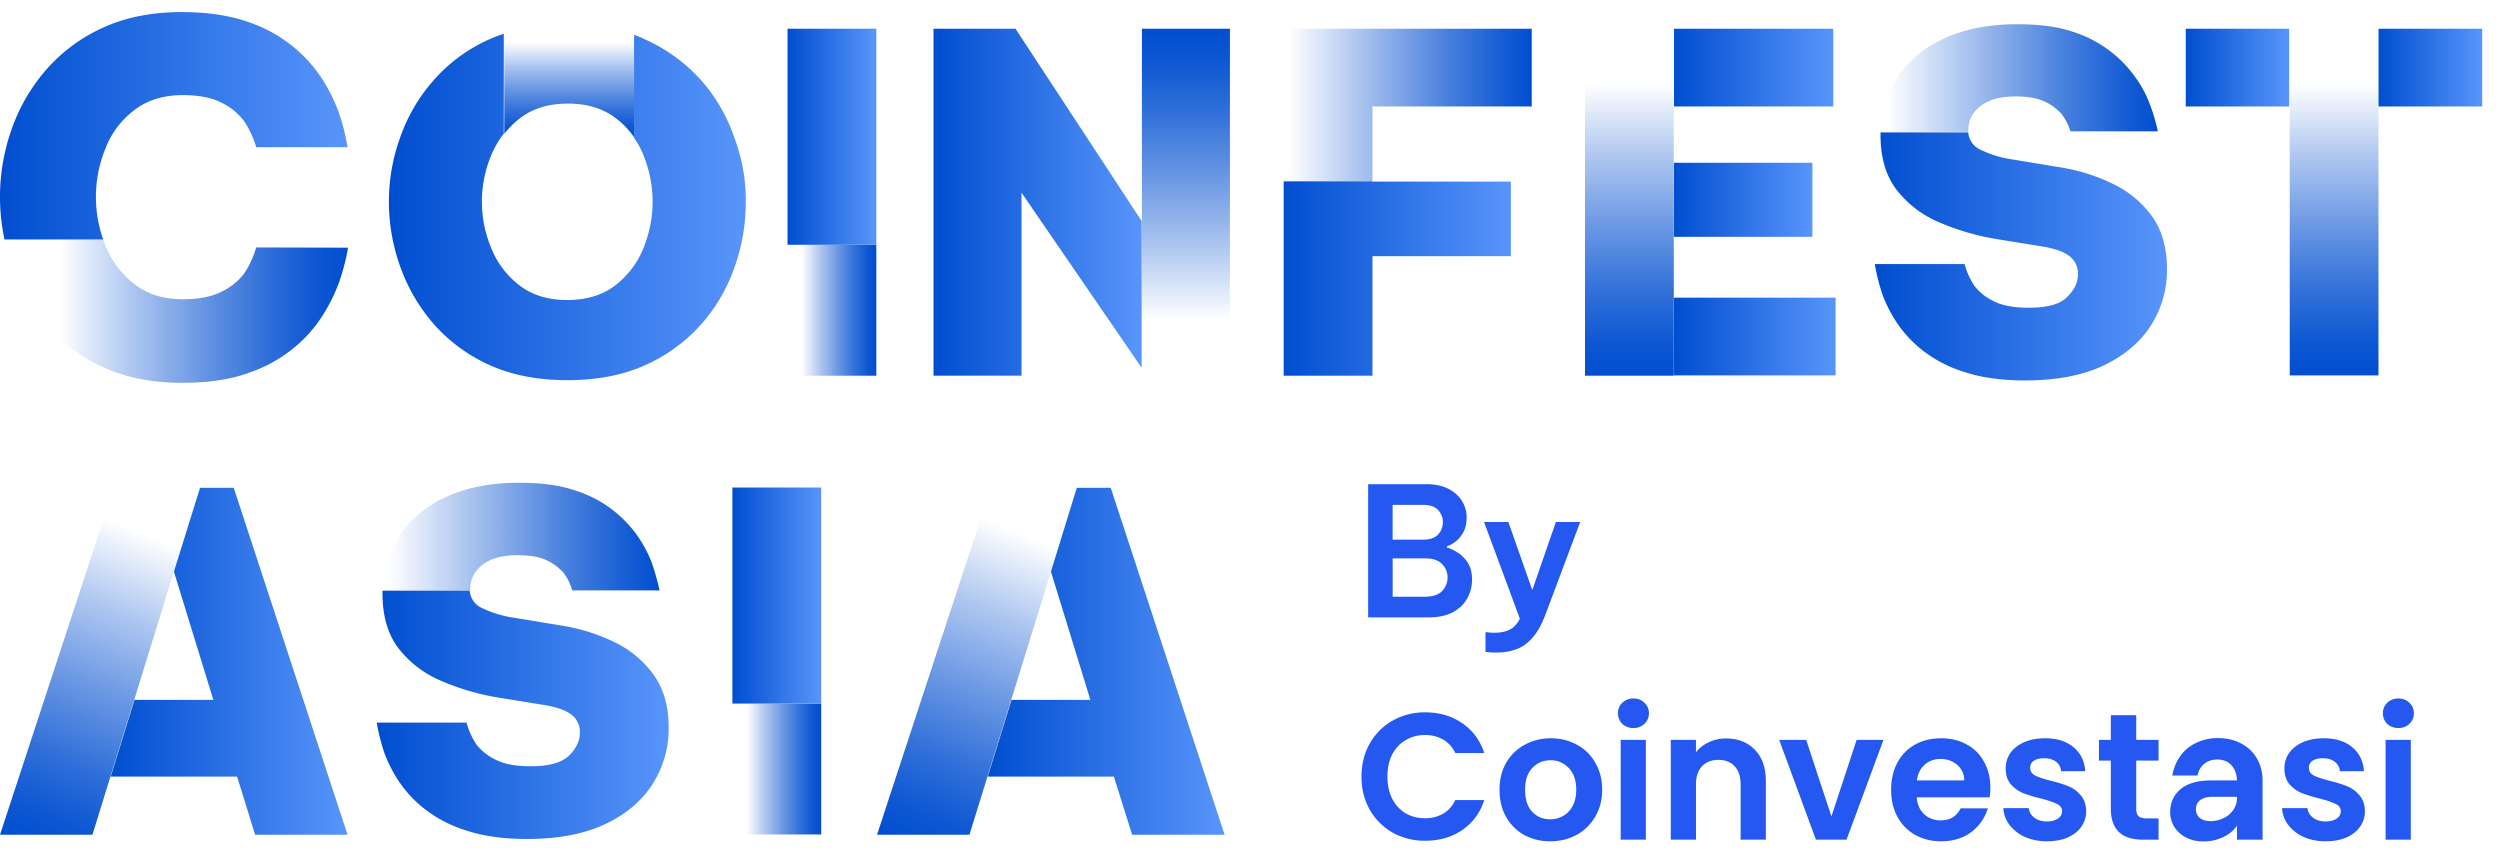 <svg xmlns="http://www.w3.org/2000/svg" width="135" height="46" fill="none"><g clip-path="url(#a)"><path d="M44.344 45.062v-7.068H39.55v7.068h4.794Z" fill="url(#b)"></path><path d="M44.344 26.326H39.55v11.667h4.794V26.326Z" fill="url(#c)"></path><path d="M35.194 30.381a6.766 6.766 0 0 0-.747-1.413c-.367-.529-.818-1-1.326-1.4a6.42 6.42 0 0 0-2.072-1.085c-.832-.286-1.847-.414-3.018-.414-1.522 0-2.82.257-3.92.757a5.896 5.896 0 0 0-2.537 2.099 5.426 5.426 0 0 0-.889 2.97h4.71v-.128c0-.286.084-.572.24-.814.197-.3.479-.543.803-.686.38-.186.874-.285 1.509-.285.677 0 1.198.085 1.593.285.338.157.634.386.888.657.212.286.381.614.466.957h4.723a13.92 13.92 0 0 0-.423-1.5Z" fill="url(#d)"></path><path d="M36.109 39.279a5.562 5.562 0 0 1-.903 3.113c-.606.914-1.466 1.628-2.594 2.142s-2.51.771-4.146.771c-1.283 0-2.382-.157-3.285-.457a6.996 6.996 0 0 1-2.242-1.157 6.494 6.494 0 0 1-1.41-1.513 7.388 7.388 0 0 1-.775-1.528 10.567 10.567 0 0 1-.409-1.628h4.85c.113.428.296.828.536 1.185.282.357.635.628 1.03.814.465.243 1.1.357 1.903.357.987 0 1.678-.2 2.058-.571.381-.372.593-.786.593-1.228a1.171 1.171 0 0 0-.437-.971c-.297-.243-.804-.429-1.523-.543l-2.468-.4a13.197 13.197 0 0 1-3.031-.885 5.71 5.71 0 0 1-2.313-1.742c-.592-.757-.888-1.757-.888-2.985v-.157h4.71c.028.414.296.785.676.943.536.257 1.1.428 1.692.514l2.595.428c.987.157 1.96.457 2.862.9a5.555 5.555 0 0 1 2.115 1.77c.536.757.804 1.7.804 2.828Z" fill="url(#e)"></path><path d="M6.148 26.341 0 45.077h4.991l.973-3.142 1.283-4.141 1.424-4.598.72-2.328 1.395-4.527H6.148Z" fill="url(#f)"></path><path d="M18.769 45.077h-4.992l-.973-3.142H5.98l1.283-4.141h4.258l-2.129-6.926 1.41-4.527h1.819l6.148 18.736Z" fill="url(#g)"></path><path d="m53.507 26.341-6.148 18.736h4.991l.973-3.142 1.283-4.141 1.425-4.598.719-2.328 1.395-4.527h-4.638Z" fill="url(#h)"></path><path d="M66.128 45.077h-4.992l-.987-3.142h-6.81l1.283-4.141h4.258l-2.129-6.926 1.396-4.527h1.833l6.148 18.736Z" fill="url(#i)"></path><path d="M30.659 1.294a10.666 10.666 0 0 0-3.427.514v5.413c.254-.315.55-.615.875-.857.676-.514 1.537-.771 2.552-.771 1.029 0 1.89.257 2.566.77.409.3.761.672 1.043 1.086v-5.57a10.348 10.348 0 0 0-3.61-.585Z" fill="url(#j)"></path><path d="M40.273 10.89c0 1.2-.197 2.399-.606 3.527a9.103 9.103 0 0 1-1.805 3.098 8.83 8.83 0 0 1-3.017 2.2c-1.198.542-2.594.814-4.202.814-1.607 0-3.003-.272-4.201-.814a8.832 8.832 0 0 1-3.004-2.2 9.622 9.622 0 0 1-1.819-3.098A10.378 10.378 0 0 1 21 10.89c0-1.2.212-2.385.62-3.499a9.31 9.31 0 0 1 1.82-3.084 8.687 8.687 0 0 1 3.764-2.485V7.22a5.025 5.025 0 0 0-.663 1.128 6.494 6.494 0 0 0 0 5.083c.325.8.86 1.486 1.537 2 .677.514 1.537.77 2.552.77 1.015 0 1.89-.256 2.566-.77a4.76 4.76 0 0 0 1.537-2 6.618 6.618 0 0 0 0-5.083 4.274 4.274 0 0 0-.493-.9v-5.57c.197.072.395.144.578.244a8.981 8.981 0 0 1 3.017 2.185c.804.9 1.41 1.942 1.805 3.084a9.6 9.6 0 0 1 .634 3.499Z" fill="url(#k)"></path><path d="M47.321 20.287V13.22h-4.794v7.068h4.794Z" fill="url(#l)"></path><path d="M47.321 1.551h-4.794v11.667h4.794V1.551Z" fill="url(#m)"></path><path d="M61.663 1.551v10.41l-.014-.014v7.926l.297.428h4.47V1.551h-4.752Z" fill="url(#n)"></path><path d="M61.648 11.933v7.925l-6.486-9.453v9.882H50.41V1.55h4.427l6.81 10.382Z" fill="url(#o)"></path><path d="M69.319 1.551v8.24h4.794V5.75h8.6V1.55H69.32Z" fill="url(#p)"></path><path d="M81.585 9.806v4.027h-7.472v6.455h-4.794V9.792h4.794v.014h7.472Z" fill="url(#q)"></path><path d="M85.59 1.551v18.736h4.795V1.55H85.59Z" fill="url(#r)"></path><path d="M99.124 16.073h-8.727v4.198h8.727v-4.198Z" fill="url(#s)"></path><path d="M97.87 8.79h-7.473v3.999h7.473V8.79Z" fill="url(#t)"></path><path d="M98.998 1.551h-8.601V5.75h8.6V1.55Z" fill="url(#u)"></path><path d="M116.088 5.621a5.786 5.786 0 0 0-.747-1.4 6.536 6.536 0 0 0-3.384-2.498c-.832-.286-1.847-.414-3.031-.414-1.523 0-2.82.257-3.92.756-1.1.5-1.946 1.214-2.538 2.1a5.345 5.345 0 0 0-.888 2.956h4.709v-.129c0-.286.085-.571.24-.814.197-.3.479-.543.803-.685.381-.186.875-.286 1.509-.286.677 0 1.199.1 1.593.286.339.157.635.385.889.657.211.285.38.6.479.942h4.723c-.112-.5-.253-1-.437-1.47Z" fill="url(#v)"></path><path d="M117.017 14.518a5.558 5.558 0 0 1-.903 3.113c-.606.914-1.466 1.614-2.594 2.142-1.128.514-2.51.771-4.159.771-1.284 0-2.383-.157-3.286-.457a6.994 6.994 0 0 1-2.242-1.157 6.496 6.496 0 0 1-1.41-1.513 7.38 7.38 0 0 1-.775-1.528 10.638 10.638 0 0 1-.409-1.628h4.85c.113.428.296.828.536 1.185.282.357.635.628 1.029.814.466.243 1.1.357 1.904.357.987 0 1.678-.186 2.059-.571.394-.386.592-.785.592-1.228a1.171 1.171 0 0 0-.437-.971c-.296-.243-.804-.429-1.523-.543l-2.468-.4a13.205 13.205 0 0 1-3.031-.885 5.702 5.702 0 0 1-2.312-1.742c-.593-.757-.889-1.757-.889-2.985V7.15h4.738c.028.415.296.786.677.943a5.799 5.799 0 0 0 1.692.514l2.594.428c.987.157 1.96.457 2.862.9a5.557 5.557 0 0 1 2.115 1.77c.522.743.79 1.686.79 2.814Z" fill="url(#w)"></path><path d="M123.631 1.551V5.75h.014v14.522h4.794V1.552h-4.808Z" fill="url(#x)"></path><path d="M134.039 1.551h-5.598V5.75h5.598V1.55Z" fill="url(#y)"></path><path d="M123.614 1.551h-5.583V5.75h5.583V1.55Z" fill="url(#z)"></path><path d="M13.835 13.361a5.05 5.05 0 0 1-.648 1.4c-.31.414-.72.742-1.185.97-.536.286-1.255.429-2.129.429-1.043 0-1.917-.271-2.608-.814a4.893 4.893 0 0 1-1.565-2.07c-.043-.115-.1-.23-.127-.343H.257c.099.457.226.914.38 1.37a9.93 9.93 0 0 0 1.848 3.228 8.783 8.783 0 0 0 3.06 2.285c1.226.57 2.664.856 4.286.856 1.396 0 2.58-.171 3.567-.528a7.739 7.739 0 0 0 2.468-1.357 7.17 7.17 0 0 0 1.565-1.77 9.253 9.253 0 0 0 .874-1.757 12.18 12.18 0 0 0 .465-1.742c0-.057.014-.1.028-.143l-4.963-.014Z" fill="url(#A)"></path><path d="M18.771 7.949h-4.935a5.05 5.05 0 0 0-.649-1.4 3.316 3.316 0 0 0-1.184-.985c-.536-.285-1.255-.428-2.129-.428-1.043 0-1.918.271-2.608.8A4.726 4.726 0 0 0 5.7 8.005a6.902 6.902 0 0 0-.126 4.927H.244a10.924 10.924 0 0 1 .38-5.94 9.798 9.798 0 0 1 1.848-3.2 8.96 8.96 0 0 1 3.06-2.284C6.757.937 8.195.652 9.817.652c1.396 0 2.58.185 3.567.528.902.3 1.734.757 2.467 1.357.607.5 1.142 1.1 1.565 1.756.353.557.649 1.143.875 1.771.211.6.366 1.228.479 1.885Z" fill="url(#B)"></path><path d="M73.88 33.341v-7.195h3.14c.461 0 .853.08 1.177.243.325.162.57.38.74.651.174.273.262.57.262.895 0 .33-.062.603-.185.817-.117.214-.26.382-.428.505a1.72 1.72 0 0 1-.447.243v.069c.169.045.357.132.564.262.214.13.399.314.554.554.156.234.234.538.234.914 0 .337-.081.665-.243.982-.163.312-.419.568-.769.769-.35.194-.813.291-1.39.291H73.88Zm2.966-6.077h-1.644v1.877h1.644c.376 0 .648-.094.817-.282a.96.96 0 0 0 .252-.662.947.947 0 0 0-.252-.651c-.169-.188-.441-.282-.817-.282Zm.097 2.888h-1.74v2.071h1.74c.428 0 .739-.104.933-.311.195-.207.292-.45.292-.73a1.02 1.02 0 0 0-.292-.719c-.194-.207-.505-.311-.933-.311Zm3.846 5.085a3.71 3.71 0 0 1-.418-.019l-.155-.02v-1.06l.146.01c.097.013.21.02.34.02.33 0 .603-.055.817-.166.22-.103.405-.3.554-.593l-1.935-5.221h1.313l1.293 3.675 1.274-3.675h1.312l-1.886 5.027c-.26.687-.593 1.196-1.002 1.526-.408.331-.959.496-1.653.496Zm-7.269 6.701c0-.668.15-1.264.448-1.79a3.229 3.229 0 0 1 1.234-1.234 3.501 3.501 0 0 1 1.76-.447c.759 0 1.423.194 1.994.583.57.389.969.927 1.196 1.614h-1.566a1.615 1.615 0 0 0-.66-.73 1.9 1.9 0 0 0-.973-.242 2.01 2.01 0 0 0-1.06.282c-.305.181-.545.44-.72.778-.168.337-.252.732-.252 1.186 0 .447.084.843.252 1.186.175.337.415.6.72.788.311.181.664.272 1.06.272a1.9 1.9 0 0 0 .972-.243c.285-.168.506-.415.661-.739h1.566c-.227.694-.626 1.235-1.196 1.624-.564.382-1.229.574-1.994.574a3.562 3.562 0 0 1-1.76-.438 3.32 3.32 0 0 1-1.234-1.235c-.299-.525-.448-1.121-.448-1.789Zm10.187 3.49a2.87 2.87 0 0 1-1.4-.34 2.553 2.553 0 0 1-.983-.982c-.233-.421-.35-.907-.35-1.458 0-.551.12-1.037.36-1.459.246-.421.58-.745 1.001-.972.422-.233.892-.35 1.41-.35.52 0 .99.117 1.41.35.422.227.752.55.992.972.247.422.37.908.37 1.459 0 .55-.127 1.037-.38 1.458a2.583 2.583 0 0 1-1.01.983c-.422.226-.895.34-1.42.34Zm0-1.185c.246 0 .476-.059.69-.175a1.33 1.33 0 0 0 .525-.545c.13-.24.195-.532.195-.875 0-.512-.137-.905-.409-1.177a1.303 1.303 0 0 0-.982-.418c-.389 0-.716.14-.982.418-.26.273-.389.665-.389 1.177s.126.907.38 1.186c.258.272.583.408.972.408Zm4.499-4.93a.857.857 0 0 1-.603-.224.78.78 0 0 1-.233-.574c0-.227.077-.415.233-.564a.837.837 0 0 1 .603-.233c.24 0 .437.078.593.233.162.15.243.337.243.564a.764.764 0 0 1-.243.574.822.822 0 0 1-.593.224Zm.67.641v5.387h-1.36v-5.387h1.36Zm4.33-.077c.643 0 1.161.204 1.557.612.395.402.593.966.593 1.692v3.16h-1.362v-2.975c0-.428-.107-.755-.32-.982-.214-.234-.506-.35-.876-.35-.376 0-.674.116-.894.35-.214.227-.321.554-.321.982v2.975h-1.361v-5.387h1.36v.671c.182-.233.413-.415.691-.544a2.14 2.14 0 0 1 .934-.204Zm5.69 4.21 1.362-4.133h1.449l-1.994 5.387H98.06l-1.983-5.387h1.458l1.361 4.133Zm8.583-1.556c0 .195-.013.37-.039.525h-3.938c.032.39.168.694.408.914.24.22.535.33.885.33.506 0 .866-.216 1.079-.65h1.469a2.48 2.48 0 0 1-.895 1.283c-.441.33-.982.496-1.624.496a2.87 2.87 0 0 1-1.4-.34 2.513 2.513 0 0 1-.963-.983c-.226-.421-.34-.907-.34-1.458 0-.558.114-1.047.34-1.468.227-.422.545-.746.953-.973.409-.227.879-.34 1.41-.34.512 0 .969.11 1.371.33.409.22.723.535.944.944.226.402.34.865.34 1.39Zm-1.41-.389c-.007-.35-.133-.629-.379-.836a1.333 1.333 0 0 0-.905-.32 1.24 1.24 0 0 0-.855.31c-.227.201-.367.483-.418.846h2.557Zm4.465 3.287a2.89 2.89 0 0 1-1.186-.233 2.185 2.185 0 0 1-.837-.652 1.653 1.653 0 0 1-.33-.904h1.371c.026.207.126.379.301.515.182.136.405.204.671.204.26 0 .46-.052.603-.155a.469.469 0 0 0 .224-.399c0-.175-.091-.305-.273-.389-.175-.09-.457-.188-.845-.292a7.435 7.435 0 0 1-.992-.301 1.764 1.764 0 0 1-.662-.477c-.181-.213-.272-.502-.272-.865 0-.298.084-.57.253-.817.175-.246.421-.44.739-.583.324-.143.703-.214 1.138-.214.641 0 1.154.162 1.536.486.383.318.593.749.632 1.293h-1.303a.682.682 0 0 0-.272-.505c-.156-.13-.366-.195-.632-.195-.247 0-.438.046-.574.136a.436.436 0 0 0-.194.38c0 .181.09.32.272.418.181.09.463.184.846.282.389.097.71.197.963.301.252.104.469.266.651.486.188.214.285.5.292.856 0 .311-.088.59-.263.836-.168.247-.415.441-.739.584-.317.136-.69.204-1.118.204Zm4.822-4.356v2.606c0 .181.042.314.127.398.09.078.239.117.447.117h.632v1.147h-.856c-1.147 0-1.721-.557-1.721-1.672v-2.596h-.642v-1.119h.642v-1.332h1.371v1.332h1.206v1.119h-1.206Zm5.442 3.5c-.149.246-.392.454-.729.623a2.48 2.48 0 0 1-1.089.242c-.337 0-.642-.068-.914-.204a1.604 1.604 0 0 1-.642-.564 1.49 1.49 0 0 1-.233-.826c0-.5.185-.908.554-1.225.376-.318.937-.477 1.682-.477h1.371c-.013-.343-.113-.616-.301-.817-.181-.207-.434-.31-.758-.31-.286 0-.522.077-.71.233-.188.149-.308.36-.36.632h-1.361c.064-.39.204-.736.418-1.04.22-.312.505-.552.855-.72a2.682 2.682 0 0 1 1.196-.263c.454 0 .863.094 1.226.282.369.188.658.457.865.807.207.35.311.762.311 1.235v3.16h-1.381v-.768Zm-1.419-.233c.227 0 .447-.049.661-.146.22-.097.402-.243.545-.438.142-.194.213-.424.213-.69v-.039h-1.293c-.311 0-.544.062-.7.185a.6.6 0 0 0-.224.486c0 .194.069.35.205.467.142.116.34.175.593.175Zm6.206 1.089c-.441 0-.836-.078-1.187-.233a2.181 2.181 0 0 1-.836-.652 1.653 1.653 0 0 1-.33-.904h1.371c.026.207.126.379.301.515.182.136.405.204.671.204.259 0 .46-.052.603-.155a.469.469 0 0 0 .224-.399c0-.175-.091-.305-.273-.389-.175-.09-.457-.188-.846-.292a7.415 7.415 0 0 1-.991-.301 1.764 1.764 0 0 1-.662-.477c-.181-.213-.272-.502-.272-.865 0-.298.084-.57.253-.817.175-.246.421-.44.739-.583.324-.143.703-.214 1.138-.214.641 0 1.153.162 1.536.486.382.318.593.749.632 1.293h-1.303a.682.682 0 0 0-.272-.505c-.156-.13-.367-.195-.632-.195-.247 0-.438.046-.574.136a.437.437 0 0 0-.195.38c0 .181.091.32.273.418.181.09.463.184.846.282.389.097.71.197.962.301.253.104.47.266.652.486.188.214.285.5.292.856 0 .311-.088.59-.263.836-.169.247-.415.441-.739.584-.318.136-.69.204-1.118.204Zm3.927-6.116a.856.856 0 0 1-.602-.224.779.779 0 0 1-.234-.574c0-.227.078-.415.234-.564a.836.836 0 0 1 .602-.233c.24 0 .438.078.594.233.162.15.243.337.243.564a.764.764 0 0 1-.243.574.825.825 0 0 1-.594.224Zm.671.641v5.387h-1.361v-5.387h1.361Z" fill="#2458F1"></path></g><defs><linearGradient id="p" x1="69.324" y1="5.666" x2="82.708" y2="5.666" gradientUnits="userSpaceOnUse"><stop offset=".02" stop-color="#004ED0" stop-opacity="0"></stop><stop offset=".35" stop-color="#004ED0" stop-opacity=".38"></stop><stop offset=".66" stop-color="#004ED0" stop-opacity=".72"></stop><stop offset=".89" stop-color="#004ED0" stop-opacity=".92"></stop><stop offset="1" stop-color="#004ED0"></stop></linearGradient><linearGradient id="b" x1="44.339" y1="41.531" x2="39.55" y2="41.531" gradientUnits="userSpaceOnUse"><stop stop-color="#004ED0"></stop><stop offset=".09" stop-color="#004ED0" stop-opacity=".95"></stop><stop offset=".23" stop-color="#004ED0" stop-opacity=".82"></stop><stop offset=".41" stop-color="#004ED0" stop-opacity=".61"></stop><stop offset=".63" stop-color="#004ED0" stop-opacity=".32"></stop><stop offset=".84" stop-color="#004ED0" stop-opacity="0"></stop></linearGradient><linearGradient id="d" x1="20.694" y1="28.978" x2="35.636" y2="28.978" gradientUnits="userSpaceOnUse"><stop offset=".02" stop-color="#004ED0" stop-opacity="0"></stop><stop offset=".35" stop-color="#004ED0" stop-opacity=".38"></stop><stop offset=".66" stop-color="#004ED0" stop-opacity=".72"></stop><stop offset=".89" stop-color="#004ED0" stop-opacity=".92"></stop><stop offset="1" stop-color="#004ED0"></stop></linearGradient><linearGradient id="e" x1="20.345" y1="38.6" x2="36.573" y2="38.6" gradientUnits="userSpaceOnUse"><stop stop-color="#004ED0"></stop><stop offset="1" stop-color="#5B97FC"></stop></linearGradient><linearGradient id="f" x1="1.484" y1="45.698" x2="9.788" y2="25.923" gradientUnits="userSpaceOnUse"><stop stop-color="#004ED0"></stop><stop offset=".09" stop-color="#004ED0" stop-opacity=".95"></stop><stop offset=".23" stop-color="#004ED0" stop-opacity=".82"></stop><stop offset=".41" stop-color="#004ED0" stop-opacity=".61"></stop><stop offset=".63" stop-color="#004ED0" stop-opacity=".32"></stop><stop offset=".84" stop-color="#004ED0" stop-opacity="0"></stop></linearGradient><linearGradient id="g" x1="5.98" y1="35.709" x2="19.145" y2="35.709" gradientUnits="userSpaceOnUse"><stop stop-color="#004ED0"></stop><stop offset="1" stop-color="#5B97FC"></stop></linearGradient><linearGradient id="h" x1="48.849" y1="45.697" x2="57.153" y2="25.923" gradientUnits="userSpaceOnUse"><stop stop-color="#004ED0"></stop><stop offset=".09" stop-color="#004ED0" stop-opacity=".95"></stop><stop offset=".23" stop-color="#004ED0" stop-opacity=".82"></stop><stop offset=".41" stop-color="#004ED0" stop-opacity=".61"></stop><stop offset=".63" stop-color="#004ED0" stop-opacity=".32"></stop><stop offset=".84" stop-color="#004ED0" stop-opacity="0"></stop></linearGradient><linearGradient id="i" x1="53.339" y1="35.709" x2="66.504" y2="35.709" gradientUnits="userSpaceOnUse"><stop stop-color="#004ED0"></stop><stop offset="1" stop-color="#5B97FC"></stop></linearGradient><linearGradient id="j" x1="30.745" y1="7.439" x2="30.745" y2="1.294" gradientUnits="userSpaceOnUse"><stop stop-color="#004ED0"></stop><stop offset=".09" stop-color="#004ED0" stop-opacity=".95"></stop><stop offset=".23" stop-color="#004ED0" stop-opacity=".82"></stop><stop offset=".41" stop-color="#004ED0" stop-opacity=".61"></stop><stop offset=".63" stop-color="#004ED0" stop-opacity=".32"></stop><stop offset=".84" stop-color="#004ED0" stop-opacity="0"></stop></linearGradient><linearGradient id="k" x1="20.999" y1="11.175" x2="40.84" y2="11.175" gradientUnits="userSpaceOnUse"><stop stop-color="#004ED0"></stop><stop offset="1" stop-color="#5B97FC"></stop></linearGradient><linearGradient id="l" x1="47.317" y1="16.757" x2="42.526" y2="16.757" gradientUnits="userSpaceOnUse"><stop stop-color="#004ED0"></stop><stop offset=".09" stop-color="#004ED0" stop-opacity=".95"></stop><stop offset=".23" stop-color="#004ED0" stop-opacity=".82"></stop><stop offset=".41" stop-color="#004ED0" stop-opacity=".61"></stop><stop offset=".63" stop-color="#004ED0" stop-opacity=".32"></stop><stop offset=".84" stop-color="#004ED0" stop-opacity="0"></stop></linearGradient><linearGradient id="m" x1="42.527" y1="7.385" x2="47.462" y2="7.385" gradientUnits="userSpaceOnUse"><stop stop-color="#004ED0"></stop><stop offset="1" stop-color="#5B97FC"></stop></linearGradient><linearGradient id="n" x1="64.033" y1="1.547" x2="64.033" y2="20.304" gradientUnits="userSpaceOnUse"><stop stop-color="#004ED0"></stop><stop offset=".09" stop-color="#004ED0" stop-opacity=".95"></stop><stop offset=".23" stop-color="#004ED0" stop-opacity=".82"></stop><stop offset=".41" stop-color="#004ED0" stop-opacity=".61"></stop><stop offset=".63" stop-color="#004ED0" stop-opacity=".32"></stop><stop offset=".84" stop-color="#004ED0" stop-opacity="0"></stop></linearGradient><linearGradient id="o" x1="50.41" y1="10.919" x2="61.978" y2="10.919" gradientUnits="userSpaceOnUse"><stop stop-color="#004ED0"></stop><stop offset="1" stop-color="#5B97FC"></stop></linearGradient><linearGradient id="c" x1="39.55" y1="32.16" x2="44.485" y2="32.16" gradientUnits="userSpaceOnUse"><stop stop-color="#004ED0"></stop><stop offset="1" stop-color="#5B97FC"></stop></linearGradient><linearGradient id="q" x1="69.319" y1="15.04" x2="81.946" y2="15.04" gradientUnits="userSpaceOnUse"><stop stop-color="#004ED0"></stop><stop offset="1" stop-color="#5B97FC"></stop></linearGradient><linearGradient id="r" x1="87.983" y1="20.29" x2="87.983" y2="1.547" gradientUnits="userSpaceOnUse"><stop stop-color="#004ED0"></stop><stop offset=".09" stop-color="#004ED0" stop-opacity=".95"></stop><stop offset=".23" stop-color="#004ED0" stop-opacity=".82"></stop><stop offset=".41" stop-color="#004ED0" stop-opacity=".61"></stop><stop offset=".63" stop-color="#004ED0" stop-opacity=".32"></stop><stop offset=".84" stop-color="#004ED0" stop-opacity="0"></stop></linearGradient><linearGradient id="s" x1="90.397" y1="18.172" x2="99.381" y2="18.172" gradientUnits="userSpaceOnUse"><stop stop-color="#004ED0"></stop><stop offset="1" stop-color="#5B97FC"></stop></linearGradient><linearGradient id="t" x1="90.397" y1="10.79" x2="98.089" y2="10.79" gradientUnits="userSpaceOnUse"><stop stop-color="#004ED0"></stop><stop offset="1" stop-color="#5B97FC"></stop></linearGradient><linearGradient id="u" x1="90.397" y1="3.65" x2="99.251" y2="3.65" gradientUnits="userSpaceOnUse"><stop stop-color="#004ED0"></stop><stop offset="1" stop-color="#5B97FC"></stop></linearGradient><linearGradient id="v" x1="101.568" y1="4.215" x2="116.525" y2="4.215" gradientUnits="userSpaceOnUse"><stop offset=".02" stop-color="#004ED0" stop-opacity="0"></stop><stop offset=".35" stop-color="#004ED0" stop-opacity=".38"></stop><stop offset=".66" stop-color="#004ED0" stop-opacity=".72"></stop><stop offset=".89" stop-color="#004ED0" stop-opacity=".92"></stop><stop offset="1" stop-color="#004ED0"></stop></linearGradient><linearGradient id="w" x1="101.239" y1="13.847" x2="117.481" y2="13.847" gradientUnits="userSpaceOnUse"><stop stop-color="#004ED0"></stop><stop offset="1" stop-color="#5B97FC"></stop></linearGradient><linearGradient id="x" x1="126.032" y1="20.275" x2="126.032" y2="1.547" gradientUnits="userSpaceOnUse"><stop stop-color="#004ED0"></stop><stop offset=".09" stop-color="#004ED0" stop-opacity=".95"></stop><stop offset=".23" stop-color="#004ED0" stop-opacity=".82"></stop><stop offset=".41" stop-color="#004ED0" stop-opacity=".61"></stop><stop offset=".63" stop-color="#004ED0" stop-opacity=".32"></stop><stop offset=".84" stop-color="#004ED0" stop-opacity="0"></stop></linearGradient><linearGradient id="y" x1="128.441" y1="3.65" x2="134.203" y2="3.65" gradientUnits="userSpaceOnUse"><stop stop-color="#004ED0"></stop><stop offset="1" stop-color="#5B97FC"></stop></linearGradient><linearGradient id="z" x1="118.031" y1="3.65" x2="123.779" y2="3.65" gradientUnits="userSpaceOnUse"><stop stop-color="#004ED0"></stop><stop offset="1" stop-color="#5B97FC"></stop></linearGradient><linearGradient id="A" x1="18.787" y1="16.785" x2=".25" y2="16.785" gradientUnits="userSpaceOnUse"><stop stop-color="#004ED0"></stop><stop offset=".09" stop-color="#004ED0" stop-opacity=".95"></stop><stop offset=".23" stop-color="#004ED0" stop-opacity=".82"></stop><stop offset=".41" stop-color="#004ED0" stop-opacity=".61"></stop><stop offset=".63" stop-color="#004ED0" stop-opacity=".32"></stop><stop offset=".84" stop-color="#004ED0" stop-opacity="0"></stop></linearGradient><linearGradient id="B" x1="0" y1="6.792" x2="19.323" y2="6.792" gradientUnits="userSpaceOnUse"><stop stop-color="#004ED0"></stop><stop offset="1" stop-color="#5B97FC"></stop></linearGradient><clipPath id="a"><path fill="#fff" d="M0 0h135v46H0z"></path></clipPath></defs></svg>